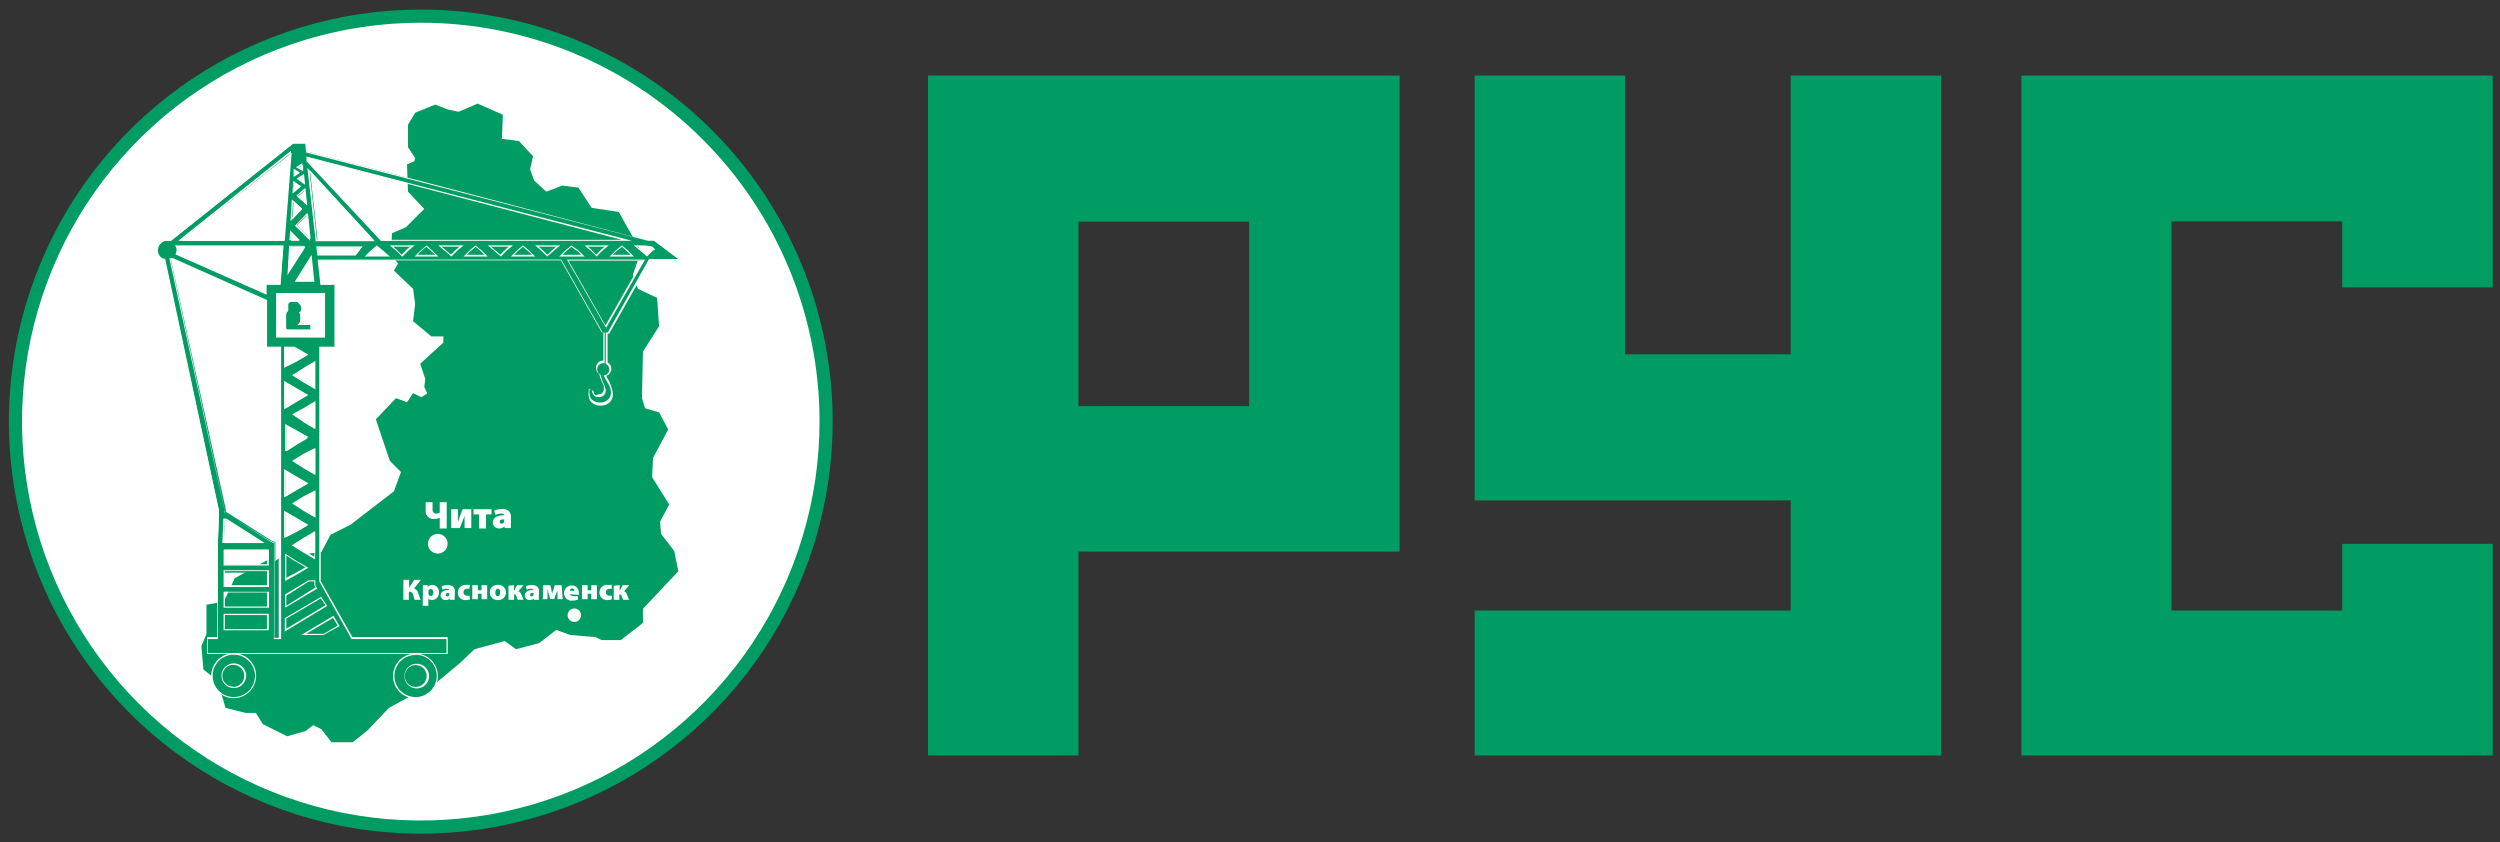 <?xml version="1.0" encoding="UTF-8"?> <svg xmlns="http://www.w3.org/2000/svg" width="190" height="64" viewBox="0 0 190 64" fill="none"><rect x="0" y="0" width="190" height="64" fill="#333333" stroke="none"/><g clip-path="url(#clip0_1605_395)"><path d="M106.37 5.744V41.922H81.965V57.415H70.529V5.744H106.37ZM81.965 30.867H94.935V16.84H81.965V30.867Z" fill="#009C64"></path><path d="M123.512 5.744V26.931H136.094V5.744H147.529V57.415H112.077V46.402H136.094V38.028H112.077V5.744H123.512Z" fill="#009C64"></path><path d="M189.444 5.744V21.844H178.009V16.819H165.039V46.402H178.009V41.336H189.444V57.415H153.625V5.744H189.444Z" fill="#009C64"></path></g><g clip-path="url(#clip1_1605_395)"><path d="M62.784 32C62.793 38.097 60.993 44.059 57.613 49.133C54.232 54.206 49.423 58.163 43.795 60.501C38.166 62.84 31.97 63.456 25.991 62.271C20.012 61.086 14.52 58.153 10.207 53.844C5.895 49.535 2.958 44.043 1.767 38.064C0.576 32.084 1.185 25.886 3.517 20.253C5.849 14.619 9.799 9.805 14.867 6.418C19.936 3.032 25.894 1.225 31.989 1.227C40.151 1.227 47.979 4.468 53.753 10.238C59.528 16.008 62.776 23.835 62.784 32Z" fill="white"></path><path d="M62.784 32C62.793 38.097 60.993 44.059 57.613 49.133C54.232 54.206 49.423 58.163 43.795 60.501C38.166 62.84 31.97 63.456 25.991 62.271C20.012 61.086 14.52 58.153 10.207 53.844C5.895 49.535 2.958 44.043 1.767 38.064C0.576 32.084 1.185 25.886 3.517 20.253C5.849 14.619 9.799 9.805 14.867 6.418C19.936 3.032 25.894 1.225 31.989 1.227C40.151 1.227 47.979 4.468 53.753 10.238C59.528 16.008 62.776 23.835 62.784 32V32Z" stroke="#009C64"></path><path fill-rule="evenodd" clip-rule="evenodd" d="M41.515 14.565L40.597 13.722L40.288 12.868L40.512 11.876L39.446 10.724L38.219 10.563H38.144L38.219 8.718L36.299 7.875L34.848 8.494L34.08 8.333L33.077 7.949L31.552 8.568L31.008 9.486V11.182L31.552 12.025L31.477 12.26L30.933 12.495L31.008 14.565L32.245 15.877L30.859 17.264L29.792 17.723L29.717 19.334L30.251 20.028L29.941 20.572L31.392 21.949L31.552 23.112L31.392 24.413L32.779 25.566H33.696V26.035L31.936 27.647L32.32 28.799L32.245 29.418L32.469 29.877L32.395 29.951L32.011 30.186L31.392 29.877L30.933 30.57L30.091 30.261L28.565 31.872L29.632 35.03L30.475 35.873L29.941 37.335L26.645 39.875L25.12 40.643L24.427 41.955L23.2 42.105L21.973 41.795L20.821 42.724L20.437 42.499L17.835 43.951L17.227 45.263L16.992 45.722L15.691 45.957V48.187L15.307 49.104L15.456 50.876L16.533 51.729L17.141 53.799L18.677 54.183H19.445L19.979 55.037L21.824 55.955L23.2 55.571L23.808 55.112L24.427 55.421L25.195 56.413H26.805L27.947 55.496L29.557 53.799L31.392 52.796L32.16 52.722L34.923 50.417L36.064 49.339L38.368 48.72L39.211 49.339L40.971 48.88L42.272 47.877L43.349 48.261L45.27 48.422L45.728 48.646H47.179L48.864 47.344V46.266L51.552 43.417L51.243 41.881L50.24 40.568L50.166 39.651L50.859 38.338L49.557 36.257L49.632 34.796L50.784 32.64L50.091 31.338L49.024 31.029L48.789 30.261L48.864 26.718L50.091 24.798L49.941 22.642L48.48 21.949L48.096 20.871L48.715 19.11L47.029 16.112L44.96 15.792L43.958 14.255L42.731 14.106L41.515 14.565Z" fill="#009C64"></path><path fill-rule="evenodd" clip-rule="evenodd" d="M34.016 41.315C34.018 41.463 33.976 41.609 33.895 41.733C33.815 41.857 33.699 41.955 33.563 42.013C33.426 42.071 33.276 42.087 33.13 42.06C32.985 42.032 32.851 41.962 32.745 41.858C32.64 41.754 32.568 41.621 32.538 41.475C32.508 41.33 32.523 41.18 32.579 41.042C32.635 40.905 32.731 40.788 32.854 40.706C32.977 40.623 33.121 40.579 33.27 40.579C33.367 40.578 33.464 40.596 33.554 40.632C33.645 40.668 33.727 40.722 33.797 40.791C33.866 40.859 33.922 40.941 33.959 41.031C33.997 41.121 34.016 41.218 34.016 41.315Z" fill="white"></path><path fill-rule="evenodd" clip-rule="evenodd" d="M44.16 46.757C44.16 46.893 44.106 47.023 44.01 47.119C43.914 47.215 43.784 47.269 43.648 47.269C43.513 47.266 43.385 47.212 43.289 47.116C43.194 47.021 43.139 46.892 43.136 46.757C43.136 46.621 43.19 46.491 43.286 46.395C43.382 46.299 43.512 46.245 43.648 46.245C43.716 46.243 43.783 46.255 43.846 46.281C43.909 46.306 43.966 46.344 44.014 46.392C44.061 46.439 44.099 46.496 44.124 46.559C44.149 46.622 44.162 46.689 44.16 46.757Z" fill="white"></path><path d="M32.875 38.167V38.733C32.87 38.773 32.874 38.815 32.887 38.853C32.9 38.892 32.922 38.927 32.951 38.956C32.98 38.985 33.015 39.006 33.053 39.02C33.092 39.033 33.133 39.037 33.173 39.032C33.259 39.027 33.342 39.005 33.419 38.968V38.167H33.952V40.163H33.419V39.352C33.285 39.413 33.139 39.442 32.992 39.437C32.907 39.447 32.822 39.438 32.741 39.41C32.661 39.383 32.587 39.338 32.526 39.279C32.465 39.22 32.417 39.148 32.387 39.068C32.357 38.989 32.345 38.903 32.352 38.818V38.167H32.875Z" fill="white"></path><path d="M34.806 38.701V39.074C34.806 39.298 34.806 39.469 34.806 39.651C34.87 39.501 34.901 39.384 34.944 39.256L35.157 38.701H35.819V40.131H35.307V39.768C35.307 39.544 35.307 39.469 35.307 39.138C35.307 39.277 35.243 39.362 35.2 39.49C35.157 39.619 35.029 39.917 34.944 40.131H34.294V38.701H34.806Z" fill="white"></path><path d="M37.355 38.701V39.096H36.939V40.163H36.406V39.096H35.989V38.701H37.355Z" fill="white"></path><path d="M38.827 39.779C38.819 39.896 38.819 40.013 38.827 40.131H38.347V40.003C38.294 40.056 38.231 40.098 38.161 40.126C38.091 40.154 38.017 40.166 37.941 40.163C37.88 40.167 37.817 40.159 37.759 40.138C37.7 40.118 37.646 40.086 37.6 40.044C37.554 40.002 37.517 39.951 37.492 39.895C37.466 39.838 37.452 39.777 37.451 39.715C37.451 39.33 37.803 39.16 38.304 39.16C38.304 39.096 38.304 39.032 38.059 39.032C37.917 39.035 37.778 39.072 37.654 39.138L37.557 38.808C37.748 38.721 37.956 38.677 38.166 38.679C38.667 38.679 38.837 38.957 38.837 39.309L38.827 39.779ZM38.315 39.48C38.091 39.48 37.974 39.48 37.974 39.661C37.971 39.681 37.974 39.701 37.981 39.719C37.988 39.738 37.999 39.754 38.014 39.768C38.028 39.781 38.046 39.791 38.065 39.797C38.083 39.802 38.103 39.803 38.123 39.8C38.149 39.8 38.175 39.795 38.199 39.784C38.223 39.774 38.245 39.759 38.263 39.74C38.281 39.721 38.294 39.699 38.303 39.674C38.312 39.649 38.316 39.623 38.315 39.597V39.48Z" fill="white"></path><path d="M31.093 44.068V44.676L31.477 44.068H31.989L31.467 44.73C31.547 44.754 31.618 44.8 31.675 44.862C31.731 44.924 31.77 45 31.787 45.082C31.838 45.252 31.898 45.419 31.968 45.583H31.52C31.473 45.477 31.438 45.366 31.413 45.252C31.413 45.103 31.296 44.975 31.147 44.975H31.072V45.583H30.656V44.068H31.093Z" fill="white"></path><path d="M32.139 44.858C32.139 44.708 32.139 44.58 32.139 44.474H32.501V44.612C32.548 44.559 32.605 44.517 32.67 44.49C32.734 44.462 32.804 44.449 32.875 44.452C32.944 44.456 33.012 44.474 33.074 44.505C33.136 44.536 33.191 44.579 33.236 44.632C33.281 44.685 33.315 44.746 33.335 44.813C33.355 44.879 33.362 44.949 33.355 45.018C33.362 45.091 33.354 45.165 33.331 45.236C33.309 45.306 33.272 45.371 33.222 45.426C33.173 45.481 33.113 45.526 33.046 45.556C32.979 45.587 32.906 45.603 32.832 45.605C32.781 45.608 32.73 45.6 32.682 45.582C32.634 45.563 32.59 45.535 32.555 45.498V46.042H32.128L32.139 44.858ZM32.565 45.092V45.167C32.575 45.205 32.597 45.238 32.628 45.261C32.659 45.284 32.697 45.296 32.736 45.295C32.853 45.295 32.939 45.199 32.939 45.039C32.939 44.879 32.864 44.762 32.736 44.762C32.695 44.763 32.656 44.779 32.625 44.806C32.593 44.834 32.573 44.87 32.565 44.911V45.092Z" fill="white"></path><path d="M34.56 45.306C34.547 45.398 34.547 45.491 34.56 45.583H34.176V45.487C34.134 45.528 34.083 45.559 34.028 45.579C33.973 45.599 33.915 45.608 33.856 45.605C33.808 45.608 33.76 45.6 33.715 45.584C33.67 45.568 33.628 45.542 33.593 45.509C33.558 45.476 33.531 45.437 33.511 45.392C33.492 45.348 33.483 45.3 33.483 45.252C33.483 44.964 33.76 44.836 34.144 44.836C34.144 44.836 34.144 44.74 33.963 44.74C33.848 44.739 33.735 44.764 33.632 44.815L33.568 44.569C33.712 44.492 33.874 44.455 34.038 44.463C34.432 44.463 34.571 44.676 34.571 44.954L34.56 45.306ZM34.144 45.071C33.974 45.071 33.877 45.071 33.877 45.22C33.877 45.235 33.88 45.25 33.886 45.264C33.892 45.278 33.901 45.29 33.912 45.3C33.923 45.31 33.937 45.318 33.951 45.322C33.965 45.327 33.98 45.329 33.995 45.327C34.028 45.327 34.06 45.316 34.086 45.297C34.113 45.278 34.133 45.251 34.144 45.22V45.071Z" fill="white"></path><path d="M35.723 45.551C35.624 45.59 35.519 45.608 35.413 45.605C35.334 45.614 35.255 45.606 35.179 45.581C35.103 45.557 35.034 45.517 34.975 45.463C34.916 45.409 34.87 45.344 34.839 45.271C34.808 45.197 34.793 45.118 34.795 45.039C34.794 44.955 34.811 44.872 34.845 44.796C34.88 44.719 34.929 44.651 34.992 44.595C35.055 44.54 35.129 44.498 35.209 44.473C35.289 44.449 35.373 44.441 35.456 44.452C35.545 44.441 35.634 44.441 35.723 44.452L35.669 44.751C35.61 44.737 35.548 44.737 35.488 44.751C35.453 44.748 35.418 44.752 35.385 44.764C35.352 44.776 35.322 44.794 35.297 44.818C35.271 44.843 35.252 44.872 35.239 44.904C35.226 44.937 35.22 44.972 35.221 45.007C35.22 45.043 35.226 45.08 35.239 45.114C35.253 45.147 35.273 45.178 35.3 45.203C35.326 45.228 35.357 45.248 35.392 45.26C35.426 45.272 35.462 45.277 35.499 45.274C35.559 45.286 35.62 45.286 35.68 45.274L35.723 45.551Z" fill="white"></path><path d="M36.32 44.474V44.858H36.597V44.474H37.024V45.541H36.597V45.124H36.32V45.541H35.894V44.474H36.32Z" fill="white"></path><path d="M37.835 45.605C37.757 45.61 37.679 45.6 37.605 45.574C37.532 45.549 37.464 45.508 37.407 45.455C37.35 45.402 37.305 45.337 37.273 45.266C37.242 45.194 37.227 45.117 37.227 45.039C37.223 44.957 37.237 44.876 37.268 44.8C37.299 44.724 37.346 44.656 37.406 44.6C37.466 44.544 37.537 44.502 37.615 44.477C37.693 44.451 37.775 44.443 37.856 44.452C37.933 44.446 38.011 44.456 38.084 44.482C38.157 44.508 38.224 44.549 38.28 44.602C38.337 44.656 38.381 44.72 38.411 44.792C38.441 44.863 38.455 44.94 38.453 45.018C38.457 45.098 38.443 45.179 38.413 45.254C38.382 45.329 38.336 45.396 38.278 45.452C38.219 45.508 38.149 45.55 38.073 45.576C37.996 45.603 37.915 45.612 37.835 45.605ZM37.835 45.316C37.941 45.316 38.005 45.21 38.005 45.028C38.005 44.847 37.952 44.74 37.835 44.74C37.718 44.74 37.643 44.879 37.643 45.028C37.643 45.178 37.707 45.316 37.824 45.316H37.835Z" fill="white"></path><path d="M39.072 44.474V44.9L39.296 44.474H39.787L39.392 44.943C39.51 44.943 39.584 45.092 39.638 45.231L39.787 45.583H39.349C39.308 45.501 39.272 45.415 39.243 45.327C39.243 45.22 39.147 45.167 39.072 45.167V45.583H38.645V44.516L39.072 44.474Z" fill="white"></path><path d="M40.96 45.306C40.947 45.398 40.947 45.491 40.96 45.583H40.576V45.487C40.534 45.528 40.484 45.56 40.429 45.58C40.374 45.6 40.315 45.609 40.256 45.605C40.208 45.607 40.16 45.6 40.115 45.584C40.07 45.568 40.028 45.542 39.993 45.509C39.958 45.476 39.931 45.436 39.911 45.392C39.892 45.348 39.883 45.3 39.883 45.252C39.883 44.964 40.16 44.836 40.544 44.836C40.544 44.836 40.544 44.74 40.352 44.74C40.241 44.741 40.132 44.767 40.032 44.815L39.968 44.569C40.112 44.493 40.274 44.456 40.438 44.463C40.832 44.463 40.971 44.676 40.971 44.954L40.96 45.306ZM40.555 45.071C40.373 45.071 40.288 45.071 40.288 45.22C40.288 45.235 40.291 45.25 40.297 45.264C40.303 45.278 40.312 45.29 40.323 45.3C40.334 45.31 40.347 45.318 40.361 45.322C40.376 45.327 40.391 45.329 40.406 45.327C40.437 45.325 40.466 45.313 40.491 45.294C40.515 45.275 40.534 45.25 40.544 45.22L40.555 45.071Z" fill="white"></path><path d="M41.291 44.474H41.824L41.91 44.836C41.91 44.89 41.91 44.996 41.984 45.103C41.984 45.028 41.984 44.932 42.059 44.836L42.155 44.474H42.688L42.763 45.541H42.368V45.135C42.368 45.05 42.368 44.879 42.368 44.751C42.368 44.911 42.368 44.932 42.261 45.114L42.133 45.519H41.813L41.696 45.124C41.674 45.002 41.645 44.881 41.611 44.762C41.611 44.9 41.611 45.06 41.611 45.146V45.541H41.248L41.291 44.474Z" fill="white"></path><path d="M43.318 45.167C43.318 45.252 43.467 45.306 43.616 45.306C43.719 45.322 43.823 45.322 43.925 45.306V45.572C43.789 45.624 43.645 45.649 43.499 45.647C43.419 45.658 43.338 45.651 43.261 45.628C43.184 45.604 43.113 45.564 43.053 45.51C42.993 45.456 42.946 45.39 42.914 45.316C42.883 45.242 42.867 45.162 42.87 45.082C42.868 45.003 42.883 44.925 42.912 44.853C42.942 44.78 42.986 44.715 43.042 44.66C43.098 44.605 43.164 44.562 43.237 44.533C43.31 44.505 43.389 44.492 43.467 44.495C43.54 44.493 43.612 44.507 43.679 44.535C43.746 44.563 43.807 44.606 43.856 44.659C43.906 44.713 43.943 44.776 43.966 44.845C43.989 44.915 43.997 44.988 43.989 45.06C43.989 45.124 43.989 45.188 43.989 45.21L43.318 45.167ZM43.659 44.9C43.66 44.878 43.657 44.855 43.65 44.834C43.643 44.813 43.631 44.793 43.617 44.776C43.602 44.76 43.584 44.746 43.563 44.736C43.543 44.726 43.521 44.72 43.499 44.719C43.451 44.719 43.405 44.738 43.371 44.772C43.337 44.806 43.318 44.852 43.318 44.9H43.659Z" fill="white"></path><path d="M44.661 44.474V44.858H44.939V44.474H45.365V45.541H44.939V45.124H44.661V45.541H44.235V44.474H44.661Z" fill="white"></path><path d="M46.496 45.551C46.398 45.589 46.292 45.607 46.187 45.605C46.107 45.614 46.027 45.606 45.951 45.581C45.875 45.557 45.804 45.517 45.745 45.463C45.686 45.41 45.638 45.344 45.606 45.271C45.574 45.198 45.557 45.119 45.557 45.039C45.557 44.954 45.574 44.87 45.609 44.793C45.643 44.715 45.694 44.646 45.758 44.591C45.822 44.535 45.897 44.494 45.979 44.47C46.06 44.446 46.146 44.44 46.23 44.452C46.318 44.442 46.408 44.442 46.496 44.452V44.751C46.437 44.737 46.374 44.737 46.315 44.751C46.28 44.748 46.245 44.752 46.212 44.764C46.179 44.776 46.149 44.794 46.123 44.818C46.098 44.843 46.078 44.872 46.065 44.904C46.052 44.937 46.047 44.972 46.048 45.007C46.047 45.043 46.053 45.08 46.066 45.114C46.08 45.147 46.1 45.178 46.127 45.203C46.153 45.228 46.184 45.248 46.218 45.26C46.253 45.272 46.289 45.277 46.325 45.274C46.386 45.285 46.447 45.285 46.507 45.274L46.496 45.551Z" fill="white"></path><path d="M47.093 44.474V44.9L47.328 44.474H47.819L47.424 44.943C47.541 44.943 47.616 45.092 47.669 45.231C47.723 45.37 47.755 45.466 47.819 45.583H47.36C47.318 45.501 47.283 45.415 47.254 45.327C47.246 45.284 47.224 45.244 47.191 45.215C47.158 45.186 47.116 45.169 47.072 45.167V45.583H46.645V44.516L47.093 44.474Z" fill="white"></path><path fill-rule="evenodd" clip-rule="evenodd" d="M21.76 24.958C21.76 25.032 21.813 25.032 21.931 25.032H23.584V24.702H22.592C22.592 24.702 22.592 24.702 22.667 24.627C22.718 24.589 22.758 24.539 22.784 24.481C22.81 24.423 22.821 24.359 22.816 24.296V23.955C22.816 23.955 22.816 23.837 22.752 23.795C22.688 23.752 22.688 23.795 22.752 23.731C22.796 23.71 22.832 23.676 22.857 23.634C22.882 23.593 22.893 23.544 22.891 23.496C22.905 23.387 22.878 23.277 22.816 23.186L22.603 22.952H22.069C22.069 22.952 22.069 22.952 21.963 23.026C21.944 23.048 21.929 23.073 21.92 23.101C21.91 23.128 21.907 23.157 21.909 23.186V23.635C21.859 23.666 21.818 23.71 21.79 23.763C21.762 23.815 21.748 23.874 21.749 23.933V24.755C21.741 24.823 21.744 24.891 21.76 24.958Z" fill="#009C64"></path><path fill-rule="evenodd" clip-rule="evenodd" d="M15.787 49.702V48.517H16.555V41.262L16.64 39.032V38.808L12.512 19.719C12.365 19.672 12.236 19.579 12.144 19.455C12.052 19.33 12.002 19.18 12 19.025C12.002 18.839 12.073 18.661 12.199 18.525C12.325 18.389 12.498 18.305 12.683 18.289H12.992L22.261 10.905H23.243L23.307 11.502L49.27 18.299H49.728L51.702 19.783H49.355L46.219 25.32H46.08V27.636C46.177 27.681 46.258 27.756 46.309 27.85C46.361 27.944 46.381 28.052 46.366 28.158C46.352 28.264 46.304 28.363 46.23 28.44C46.155 28.517 46.058 28.568 45.952 28.585C46.038 28.767 46.123 28.916 46.197 29.044C46.289 29.185 46.364 29.335 46.422 29.492C46.464 29.598 46.486 29.71 46.486 29.823C46.499 30.011 46.442 30.198 46.325 30.346C46.238 30.45 46.129 30.533 46.005 30.588C45.881 30.644 45.746 30.671 45.611 30.666C45.463 30.672 45.316 30.642 45.182 30.579C45.049 30.516 44.932 30.421 44.843 30.303C44.745 30.075 44.715 29.823 44.758 29.578V29.503L44.992 29.631C45.019 29.76 45.07 29.883 45.142 29.994C45.183 30.038 45.235 30.072 45.293 30.093C45.35 30.113 45.412 30.119 45.472 30.111C45.538 30.12 45.604 30.113 45.667 30.092C45.73 30.071 45.787 30.036 45.834 29.99C45.881 29.944 45.917 29.888 45.94 29.826C45.962 29.763 45.97 29.697 45.963 29.631C45.956 29.558 45.938 29.486 45.91 29.418L45.792 29.13C45.697 28.924 45.622 28.71 45.568 28.489C45.494 28.443 45.432 28.379 45.39 28.302C45.347 28.226 45.324 28.14 45.323 28.052C45.326 27.918 45.381 27.791 45.477 27.697C45.572 27.603 45.701 27.55 45.835 27.55V25.31H45.696L42.56 19.772H24.203L24.395 21.596H25.461V26.387H24.32V44.175L26.752 48.517H33.974V49.702H15.787ZM21.312 48.517V26.387H20.245V22.834L13.077 19.697H12.981L17.173 38.765V38.893L20.672 41.112L20.928 41.198V48.486L21.312 48.517ZM24.565 48.176L25.739 47.514L25.323 46.832L23.083 48.176H24.565ZM21.76 47.867L24.811 46.042L24.405 45.434L21.76 46.981V47.867ZM20.437 47.867V46.704H17.045V47.835L20.437 47.867ZM20.437 46.17V44.975H17.045V46.106L20.437 46.17ZM21.76 46.17L24.085 44.783L23.893 44.516V44.164H23.424L21.696 45.231L21.76 46.17ZM20.437 44.591V43.524H17.045V44.591H20.437ZM21.76 44.025L22.528 43.609L23.371 43.108L22.528 42.617L21.76 42.126V44.025ZM20.437 42.958V41.774H17.045V42.905L20.437 42.958ZM23.115 41.966L23.957 42.457V40.429L23.115 40.92L22.336 41.422L23.115 41.966ZM20 41.272L17.248 39.523H17.088L17.013 41.272H20ZM21.685 40.856L22.528 40.429L23.371 39.939L22.528 39.437L21.685 38.946V40.856ZM23.115 38.818L23.957 39.309V37.346L23.115 37.773L22.336 38.263L23.115 38.818ZM21.685 37.751L23.371 36.759L22.528 36.268L21.685 35.767V37.751ZM23.115 35.564L23.957 36.055V34.113L23.115 34.539L22.336 35.03L23.115 35.564ZM21.76 34.305L22.528 33.814L23.371 33.312L22.528 32.822L21.76 32.352V34.305ZM23.115 32.117L23.957 32.619V30.656L23.115 31.157L22.347 31.573L23.115 32.117ZM21.685 31.05L23.328 30.037L21.643 29.044L21.685 31.05ZM23.072 28.97L23.915 29.46V27.508L23.072 27.999L22.293 28.5L23.072 28.97ZM21.643 27.903L22.485 27.486L23.328 26.985L22.485 26.494L22.336 26.419H21.643V27.903ZM24.608 25.63V22.311H21.024V25.598L24.608 25.63ZM46.038 24.883L48.928 19.804H43.093L46.038 24.883ZM20.235 22.343V21.596H21.301L21.525 18.694H13.387C13.441 18.796 13.47 18.91 13.472 19.025C13.473 19.129 13.447 19.232 13.397 19.324L20.235 22.343ZM23.829 21.362L23.648 19.558L22.517 21.362H23.829ZM21.909 20.732L23.147 18.758H23.072H22.005L21.909 20.732ZM48.053 19.441L47.68 19.068L47.264 18.716L46.827 19.068L46.464 19.441H48.053ZM44.299 19.441L43.925 19.068L43.435 18.716L42.998 19.068L42.635 19.441H44.299ZM40.544 19.441L40.171 19.068L39.744 18.716L39.318 19.068L38.955 19.441H40.544ZM36.95 19.441L36.576 19.068L36.15 18.716L35.723 19.068L35.349 19.441H36.95ZM33.195 19.441L32.822 19.068L32.395 18.716L31.968 19.068L31.595 19.441H33.195ZM29.504 19.441L29.067 19.068L28.64 18.716L28.213 19.068L27.84 19.441H29.504ZM33.771 18.993L34.272 19.42L34.699 18.993L35.062 18.694H33.493L33.771 18.993ZM41.131 18.993L41.557 19.42L42.059 18.993L42.411 18.694H40.811L41.131 18.993ZM37.526 18.993L38.027 19.42L38.453 18.993L38.816 18.694H37.206L37.526 18.993ZM48.64 18.993L49.142 19.42L49.568 18.993H49.675L49.493 18.769L48.971 18.694H48.32L48.64 18.993ZM30.091 18.993L30.528 19.42L30.944 18.993L31.307 18.694H29.782L30.091 18.993ZM44.886 18.993L45.312 19.42L45.739 18.993L46.091 18.694H44.566L44.886 18.993ZM27.008 19.366L27.467 18.78H24.149L24.203 19.313L27.008 19.366ZM22.741 18.299L22.123 17.681V18.299H22.741ZM47.669 18.299L23.36 11.951V12.228L28.971 18.299H47.669ZM28.47 18.299L23.563 12.964L24.139 18.299H28.47ZM21.643 18.299L22.165 11.62L13.685 18.299H21.643ZM23.605 18.161L23.413 16.251L22.592 17.126L23.605 18.161ZM22.229 16.678L22.976 15.877L22.315 15.269L22.229 16.678ZM23.296 15.536L23.179 14.469L22.613 14.96L23.296 15.536ZM22.304 14.639L22.805 14.213L22.336 13.882L22.304 14.639ZM23.136 13.978L23.072 13.348L22.645 13.626L23.136 13.978ZM22.379 13.412L22.741 13.167L22.347 12.964L22.379 13.412ZM23.04 12.954V12.516L22.709 12.74L23.04 12.954Z" fill="#009C64"></path><path d="M23.2 10.958L23.264 11.588L49.248 18.299H49.707L51.552 19.686H49.323L46.187 25.267H46.038V27.657C46.13 27.7 46.206 27.772 46.253 27.862C46.3 27.953 46.316 28.057 46.298 28.157C46.279 28.257 46.228 28.349 46.152 28.417C46.076 28.485 45.979 28.525 45.877 28.532C46.091 28.98 46.283 29.204 46.379 29.482C46.409 29.586 46.427 29.694 46.432 29.802C46.444 29.978 46.391 30.153 46.283 30.293C46.201 30.391 46.098 30.469 45.982 30.52C45.865 30.572 45.738 30.597 45.611 30.591C45.472 30.597 45.335 30.57 45.209 30.512C45.083 30.455 44.972 30.369 44.886 30.261C44.795 30.038 44.769 29.794 44.811 29.556L44.96 29.642C44.99 29.777 45.041 29.906 45.109 30.026C45.158 30.078 45.218 30.119 45.284 30.145C45.351 30.171 45.422 30.181 45.493 30.175C45.566 30.184 45.639 30.176 45.709 30.152C45.778 30.128 45.84 30.089 45.892 30.038C45.945 29.987 45.985 29.925 46.01 29.856C46.035 29.788 46.044 29.715 46.038 29.642C46.026 29.561 46.005 29.482 45.974 29.407C45.835 29.104 45.721 28.79 45.632 28.468C45.541 28.42 45.469 28.342 45.427 28.248C45.385 28.153 45.377 28.047 45.403 27.947C45.429 27.848 45.487 27.759 45.57 27.697C45.652 27.634 45.753 27.602 45.856 27.604H45.952V25.267H45.803L42.656 19.729H24.139L24.352 21.65H25.419V26.345H24.267V44.185L26.72 48.571H33.931V49.638H15.797V48.571H16.565V41.262L16.64 39.032V38.808L12.555 19.676C12.372 19.657 12.205 19.567 12.088 19.425C11.973 19.283 11.918 19.101 11.936 18.918C11.954 18.736 12.045 18.568 12.187 18.452C12.329 18.336 12.511 18.281 12.693 18.299H13.003L22.283 10.916H23.2M13.547 18.299H21.589L22.123 11.449L13.547 18.299ZM28.949 18.299H48.022L23.296 11.897V12.26L28.949 18.299ZM23.019 12.964L22.965 12.399L22.496 12.708L22.987 12.996M23.957 18.331H28.459L23.36 12.762L23.989 18.299M22.283 13.455L22.805 13.114L22.315 12.826V13.444M23.189 14.021L23.104 13.22L22.539 13.583L23.189 14.042M22.229 14.714L22.88 14.159L22.283 13.743L22.229 14.714ZM23.349 15.621L23.211 14.277L22.528 14.864L23.349 15.621ZM22.08 16.806L22.955 15.867L22.176 15.152L22.08 16.806ZM23.573 18.299L23.36 16.165L22.421 17.158L23.573 18.299ZM22.827 18.299L22.048 17.499L21.995 18.257H22.827M49.173 19.494L49.632 19.036L49.792 18.961L49.557 18.726L49.024 18.651H48.171L48.64 19.036L49.173 19.494ZM46.336 19.494H48.171L47.723 19.036L47.264 18.651L46.795 19.036L46.336 19.494ZM45.344 19.494L45.803 19.036L46.261 18.651H44.427L44.886 19.036L45.344 19.494ZM42.507 19.494H44.427L43.968 19.036L43.424 18.651L42.965 19.036L42.507 19.494ZM41.59 19.494L42.123 19.036L42.581 18.651H40.672L41.131 19.036L41.59 19.494ZM38.827 19.494H40.672L40.214 19.036L39.744 18.651L39.285 19.036L38.827 19.494ZM38.069 19.494L38.517 19.036L38.987 18.651H37.067L37.526 19.036L38.069 19.494ZM35.232 19.494H37.067L36.608 19.036L36.15 18.651L35.691 19.036L35.232 19.494ZM34.304 19.494L34.773 19.036L35.232 18.651H33.312L33.771 19.036L34.304 19.494ZM31.477 19.494H33.312L32.853 19.036L32.427 18.651L31.968 19.036L31.509 19.494M30.592 19.494L31.051 19.036L31.509 18.651H29.632L30.091 19.036L30.56 19.494M27.723 19.494H29.632L29.099 19.036L28.64 18.651L28.181 19.036L27.723 19.494ZM20.256 22.418V21.65H21.323L21.547 18.651H13.312C13.38 18.761 13.416 18.886 13.419 19.014C13.418 19.127 13.389 19.237 13.333 19.334L20.288 22.407M21.845 20.914L23.211 18.78L23.093 18.683H21.973L21.845 20.956M24.053 18.822L24.117 19.42H27.029L27.563 18.726H24.043V18.822M22.432 21.415H23.893L23.68 19.366L22.432 21.362M20.821 48.571H21.365V26.345H20.299V22.802L13.099 19.601H13.013L12.875 19.654L17.067 38.808V38.957L20.597 41.187L20.821 41.262V48.571ZM46.038 24.958L49.024 19.729H43.093L46.091 24.958M21.035 25.651H24.704V22.269H20.981V25.651M21.589 27.956L22.507 27.497L23.435 26.953L22.507 26.419L22.357 26.345H21.589V27.956ZM23.968 29.567V27.433L23.051 27.977L22.197 28.521L23.051 29.055L23.968 29.588M21.589 31.104L22.507 30.559L23.435 30.026L22.507 29.482L21.589 28.948V31.082M23.968 32.619V30.485L23.051 31.029L22.197 31.488L23.051 32.021L23.968 32.566M21.664 34.305L22.507 33.761L23.435 33.216L22.507 32.683L21.664 32.224V34.305ZM23.968 36.065V34.038L23.051 34.497L22.197 35.03L23.051 35.575L23.968 36.108M21.589 37.805L22.507 37.26L23.435 36.727L22.507 36.193L21.589 35.649V37.783M23.968 39.32V37.26L23.051 37.73L22.197 38.263L23.051 38.808L23.968 39.341M21.589 40.878L22.507 40.419L23.435 39.885L22.507 39.341L21.589 38.808V40.878ZM16.917 41.262H20.117L17.205 39.416H16.971L16.896 41.262M23.947 42.499V40.365L23.029 40.899L22.176 41.443L23.029 41.977L23.947 42.521M16.971 42.98H20.427V41.774H16.992V43.001M21.664 44.153L22.507 43.694L23.435 43.15L22.507 42.617L21.664 42.073V44.153ZM16.992 44.612H20.448V43.342H16.992V44.569M21.664 46.191L24.117 44.73L23.968 44.495V44.111H23.435L21.664 45.178V46.181M16.992 46.181H20.448V44.975H16.992V46.213M21.664 47.984L24.864 46.053L24.405 45.359L21.643 46.981V47.984M16.971 47.899H20.427V46.65H16.992V47.877M22.891 48.261H24.576L25.803 47.578L25.344 46.8L22.891 48.261ZM23.285 10.83H22.219L12.971 18.193H12.683C12.484 18.204 12.296 18.291 12.159 18.435C12.023 18.58 11.946 18.772 11.947 18.972C11.948 19.133 11.999 19.29 12.092 19.422C12.186 19.553 12.318 19.653 12.469 19.708L16.587 38.765V38.978L16.512 41.208V48.422H15.744V49.702H34.027V48.422H26.784L24.373 44.153V26.441H25.525V21.5H24.459L24.277 19.783H42.624L45.739 25.267H45.856V27.401C45.782 27.4 45.709 27.413 45.641 27.44C45.572 27.468 45.51 27.508 45.457 27.56C45.404 27.611 45.363 27.673 45.334 27.741C45.306 27.809 45.291 27.882 45.291 27.956C45.291 28.048 45.314 28.139 45.356 28.221C45.399 28.302 45.461 28.372 45.536 28.425C45.593 28.643 45.671 28.854 45.771 29.055L45.888 29.332C45.893 29.4 45.893 29.468 45.888 29.535C45.895 29.594 45.888 29.654 45.869 29.71C45.849 29.767 45.817 29.817 45.775 29.86C45.733 29.902 45.682 29.934 45.626 29.953C45.57 29.973 45.51 29.98 45.451 29.973C45.387 30.021 45.307 30.044 45.227 30.037C45.159 29.928 45.108 29.809 45.078 29.684H45.024L44.875 29.61L44.747 29.546V29.684C44.697 29.944 44.731 30.213 44.843 30.453C44.938 30.575 45.062 30.673 45.203 30.738C45.344 30.803 45.498 30.833 45.654 30.826C45.796 30.831 45.938 30.804 46.07 30.747C46.201 30.689 46.317 30.604 46.411 30.495C46.529 30.335 46.589 30.14 46.581 29.941C46.575 29.821 46.554 29.703 46.517 29.588C46.466 29.374 46.391 29.167 46.294 28.97C46.21 28.84 46.135 28.704 46.069 28.564C46.173 28.532 46.265 28.47 46.334 28.386C46.402 28.302 46.445 28.2 46.456 28.093C46.468 27.985 46.447 27.876 46.397 27.779C46.348 27.683 46.271 27.604 46.176 27.55V25.363H46.294L49.408 19.879H51.872L51.627 19.644L49.771 18.299H49.301L23.36 11.502L23.296 10.948V10.83H23.285ZM13.835 18.225L22.005 11.705L21.493 18.225H13.835ZM23.435 12.196V12.004L47.254 18.225H28.992L23.435 12.196ZM22.72 12.719L22.912 12.591V12.847L22.699 12.719H22.72ZM22.389 13.284V13.028L22.592 13.146L22.379 13.284H22.389ZM24.085 18.225L23.531 13.06L28.256 18.225H24.085ZM22.688 13.615L22.987 13.412V13.85L22.645 13.615H22.688ZM22.315 14.511V13.957L22.656 14.191L22.283 14.511H22.315ZM22.645 14.885L23.104 14.501L23.189 15.386L22.645 14.885ZM22.197 16.517L22.261 15.354L22.805 15.867L22.197 16.517ZM22.56 17.104L23.275 16.347L23.445 18.001L22.56 17.104ZM22.101 18.171V17.723L22.549 18.171H22.101ZM48.427 18.748H48.981L49.483 18.822L49.59 18.929H49.526L49.173 19.366L48.704 18.961L48.427 18.748ZM44.672 18.748H45.952L45.707 18.95L45.312 19.356L44.928 18.961L44.672 18.748ZM40.917 18.748H42.272L42.027 18.95L41.6 19.366L41.206 18.972L40.95 18.758L40.917 18.748ZM37.312 18.748H38.667L38.422 18.95L38.027 19.356L37.557 18.95L37.312 18.748ZM33.557 18.748H34.923L34.678 18.95L34.272 19.356L33.813 18.95L33.557 18.748ZM29.888 18.748H31.157L30.923 18.95L30.528 19.356L30.133 18.961L29.888 18.748ZM13.44 18.748H21.451L21.269 21.5H20.203V22.215L13.483 19.26C13.503 19.168 13.503 19.074 13.483 18.982C13.499 18.89 13.499 18.797 13.483 18.705L13.44 18.748ZM21.973 20.54L22.08 18.748H23.083L22.016 20.519L21.973 20.54ZM42.752 19.366L43.04 19.078L43.435 18.758L43.894 19.089L44.16 19.366H42.752ZM39.072 19.366L39.36 19.078L39.744 18.758L40.139 19.089L40.427 19.366H39.072ZM27.968 19.366L28.256 19.078L28.64 18.758L29.035 19.089L29.365 19.366H27.968ZM46.581 19.366L46.87 19.078L47.264 18.758L47.648 19.089L47.936 19.366H46.581ZM31.723 19.366L32.011 19.078L32.395 18.758L32.789 19.089L33.067 19.366H31.723ZM35.477 19.366L35.766 19.078L36.15 18.758L36.544 19.089L36.822 19.366H35.477ZM24.181 18.801H27.381L26.997 19.292H24.213L24.16 18.833L24.181 18.801ZM22.603 21.287L23.616 19.686L23.776 21.287H22.603ZM13.003 19.729L20.117 22.845V26.419H21.184V48.475H20.853V41.198H20.779L20.565 41.123L17.099 38.989V38.893L12.981 19.761L13.003 19.729ZM43.2 19.804H48.822L46.016 24.734L43.2 19.804ZM21.077 22.365H24.555V25.566H21.077V22.365ZM21.696 26.441H22.336L22.464 26.505L23.232 26.953L22.453 27.401L21.696 27.796V26.441ZM22.389 28.5L23.104 28.041L23.861 27.593V29.396L23.093 28.97L22.389 28.521V28.5ZM21.696 30.933V29.13L22.453 29.578L23.232 30.037L22.453 30.485L21.696 30.933ZM22.4 31.573L23.093 31.2L23.861 30.752V32.469L23.093 32.021L22.4 31.573ZM21.76 34.155V32.438L22.453 32.811L23.221 33.259L22.443 33.718L21.76 34.155ZM22.379 35.03L23.093 34.582L23.893 34.198V35.937L23.125 35.489L22.421 35.03H22.379ZM21.685 37.623V35.831L22.443 36.279L23.221 36.727L22.443 37.175L21.685 37.623ZM22.379 38.263L23.093 37.815L23.851 37.431V39.17L23.083 38.722L22.379 38.263ZM21.696 40.707V38.978L22.453 39.426L23.232 39.885L22.453 40.333L21.696 40.718V40.707ZM17.088 39.512H17.195L19.787 41.155H17.024L17.088 39.512ZM22.421 41.411L23.136 40.952L23.893 40.504V42.307L23.125 41.859L22.421 41.411ZM17.088 41.817H20.288V42.884H17.088V41.817ZM21.76 43.908V42.222L22.443 42.66L23.221 43.108L22.443 43.556L21.76 43.908ZM17.088 43.407H20.288V44.474H17.088V43.407ZM23.488 44.185H23.893V44.495L23.989 44.633L21.76 46.042V45.274L23.445 44.207L23.488 44.185ZM17.088 45.028H20.288V46.095H17.088V45.028ZM21.76 47.013L24.384 45.477L24.736 45.999L21.76 47.781V47.013ZM17.088 46.746H20.288V47.813H17.088V46.746ZM23.264 48.176L25.312 46.96L25.664 47.547L24.597 48.176H23.264Z" fill="white"></path><path d="M31.573 53.01C31.245 53.01 30.925 52.912 30.653 52.729C30.38 52.547 30.169 52.287 30.044 51.984C29.919 51.68 29.888 51.347 29.954 51.025C30.019 50.704 30.179 50.409 30.412 50.179C30.645 49.948 30.942 49.792 31.264 49.731C31.586 49.67 31.919 49.706 32.221 49.834C32.523 49.962 32.779 50.178 32.959 50.453C33.138 50.727 33.231 51.049 33.227 51.377C33.227 51.816 33.053 52.236 32.742 52.547C32.432 52.857 32.012 53.031 31.573 53.031V53.01ZM31.573 50.47C31.398 50.464 31.225 50.51 31.076 50.602C30.926 50.695 30.808 50.83 30.735 50.989C30.663 51.149 30.64 51.327 30.668 51.5C30.697 51.674 30.777 51.834 30.897 51.962C31.017 52.09 31.173 52.179 31.344 52.218C31.515 52.258 31.694 52.245 31.858 52.182C32.022 52.12 32.163 52.01 32.265 51.866C32.366 51.723 32.422 51.553 32.427 51.377C32.427 51.142 32.334 50.917 32.167 50.751C32.001 50.585 31.776 50.492 31.541 50.492L31.573 50.47Z" fill="#009C64"></path><path d="M31.573 49.755C31.892 49.753 32.204 49.846 32.47 50.021C32.736 50.196 32.944 50.446 33.068 50.74C33.192 51.034 33.226 51.357 33.166 51.67C33.106 51.983 32.954 52.271 32.73 52.498C32.507 52.725 32.221 52.88 31.909 52.945C31.597 53.009 31.273 52.979 30.978 52.859C30.683 52.739 30.43 52.534 30.251 52.27C30.072 52.007 29.976 51.696 29.973 51.377C29.976 50.953 30.146 50.548 30.445 50.248C30.745 49.949 31.15 49.779 31.573 49.777M31.573 52.316C31.704 52.33 31.837 52.316 31.962 52.276C32.087 52.235 32.203 52.169 32.301 52.081C32.399 51.993 32.477 51.885 32.531 51.765C32.584 51.645 32.612 51.514 32.612 51.383C32.612 51.251 32.584 51.12 32.531 51C32.477 50.88 32.399 50.772 32.301 50.684C32.203 50.596 32.087 50.53 31.962 50.489C31.837 50.449 31.704 50.435 31.573 50.449C31.343 50.474 31.13 50.583 30.975 50.755C30.82 50.927 30.735 51.151 30.735 51.383C30.735 51.614 30.82 51.838 30.975 52.01C31.13 52.182 31.343 52.291 31.573 52.316ZM31.573 49.67C31.236 49.67 30.906 49.77 30.625 49.958C30.345 50.145 30.126 50.412 29.997 50.724C29.867 51.036 29.834 51.379 29.9 51.71C29.965 52.041 30.128 52.346 30.367 52.584C30.605 52.823 30.909 52.986 31.241 53.052C31.572 53.117 31.915 53.084 32.227 52.954C32.538 52.825 32.805 52.606 32.992 52.326C33.18 52.045 33.28 51.715 33.28 51.377C33.28 51.153 33.236 50.931 33.15 50.724C33.064 50.517 32.939 50.328 32.78 50.17C32.622 50.011 32.434 49.886 32.227 49.8C32.02 49.714 31.798 49.67 31.573 49.67ZM31.573 52.209C31.41 52.205 31.251 52.153 31.117 52.059C30.983 51.965 30.88 51.834 30.82 51.681C30.76 51.529 30.747 51.362 30.781 51.202C30.816 51.042 30.897 50.896 31.014 50.782C31.131 50.667 31.279 50.59 31.44 50.56C31.601 50.529 31.767 50.547 31.918 50.611C32.069 50.674 32.197 50.781 32.288 50.917C32.378 51.053 32.427 51.214 32.427 51.377C32.427 51.486 32.405 51.595 32.363 51.696C32.322 51.797 32.26 51.888 32.183 51.966C32.106 52.043 32.014 52.104 31.913 52.146C31.812 52.188 31.704 52.209 31.595 52.209H31.573Z" fill="white"></path><path d="M17.76 53.01C17.432 53.01 17.112 52.912 16.839 52.729C16.567 52.547 16.355 52.287 16.231 51.984C16.106 51.68 16.075 51.347 16.14 51.025C16.206 50.704 16.365 50.409 16.599 50.179C16.832 49.948 17.129 49.792 17.451 49.731C17.773 49.67 18.106 49.706 18.408 49.834C18.709 49.962 18.966 50.178 19.145 50.453C19.324 50.727 19.418 51.049 19.413 51.377C19.415 51.595 19.373 51.81 19.29 52.012C19.208 52.213 19.086 52.396 18.932 52.55C18.779 52.704 18.596 52.825 18.395 52.908C18.193 52.991 17.978 53.032 17.76 53.031V53.01ZM17.76 50.47C17.585 50.47 17.414 50.522 17.268 50.619C17.123 50.717 17.009 50.855 16.942 51.017C16.875 51.179 16.858 51.357 16.892 51.529C16.926 51.7 17.01 51.858 17.134 51.982C17.258 52.106 17.416 52.19 17.587 52.224C17.759 52.259 17.937 52.241 18.099 52.174C18.261 52.107 18.399 51.993 18.496 51.848C18.593 51.702 18.645 51.531 18.645 51.356C18.645 51.121 18.552 50.896 18.386 50.73C18.22 50.563 17.995 50.47 17.76 50.47Z" fill="#009C64"></path><path d="M17.76 49.755C18.079 49.753 18.392 49.846 18.659 50.022C18.925 50.199 19.134 50.45 19.257 50.745C19.38 51.04 19.413 51.365 19.351 51.678C19.289 51.992 19.136 52.28 18.91 52.506C18.684 52.732 18.396 52.885 18.082 52.947C17.769 53.009 17.444 52.976 17.149 52.853C16.855 52.73 16.603 52.522 16.427 52.255C16.251 51.988 16.158 51.675 16.16 51.356C16.16 50.931 16.329 50.524 16.629 50.224C16.929 49.924 17.336 49.755 17.76 49.755ZM17.76 52.295C17.946 52.297 18.129 52.244 18.285 52.142C18.44 52.04 18.562 51.894 18.635 51.723C18.707 51.551 18.728 51.362 18.693 51.179C18.658 50.996 18.569 50.828 18.438 50.696C18.307 50.563 18.14 50.473 17.958 50.436C17.776 50.399 17.586 50.417 17.414 50.487C17.242 50.558 17.095 50.678 16.991 50.833C16.887 50.988 16.832 51.17 16.832 51.356C16.832 51.603 16.93 51.84 17.103 52.016C17.277 52.192 17.513 52.292 17.76 52.295ZM17.76 49.649C17.422 49.649 17.093 49.749 16.812 49.936C16.531 50.124 16.312 50.391 16.183 50.703C16.054 51.014 16.02 51.358 16.086 51.689C16.152 52.02 16.315 52.324 16.553 52.563C16.792 52.802 17.096 52.964 17.427 53.03C17.758 53.096 18.101 53.062 18.413 52.933C18.725 52.804 18.992 52.585 19.179 52.304C19.367 52.023 19.467 51.694 19.467 51.356C19.467 50.903 19.287 50.469 18.967 50.149C18.647 49.828 18.213 49.649 17.76 49.649ZM17.76 52.188C17.593 52.194 17.429 52.151 17.287 52.062C17.146 51.974 17.034 51.845 16.967 51.692C16.9 51.539 16.88 51.37 16.91 51.206C16.94 51.042 17.019 50.891 17.136 50.772C17.253 50.653 17.403 50.572 17.567 50.54C17.731 50.508 17.9 50.525 18.054 50.59C18.207 50.656 18.338 50.766 18.428 50.906C18.518 51.046 18.564 51.21 18.56 51.377C18.56 51.598 18.472 51.81 18.316 51.966C18.16 52.122 17.949 52.209 17.728 52.209L17.76 52.188Z" fill="white"></path></g><defs><clipPath id="clip0_1605_395"><rect width="118.915" height="51.692" fill="white" transform="translate(70.529 5.744)"></rect></clipPath><clipPath id="clip1_1605_395"><rect width="63.968" height="64" fill="white"></rect></clipPath></defs></svg> 